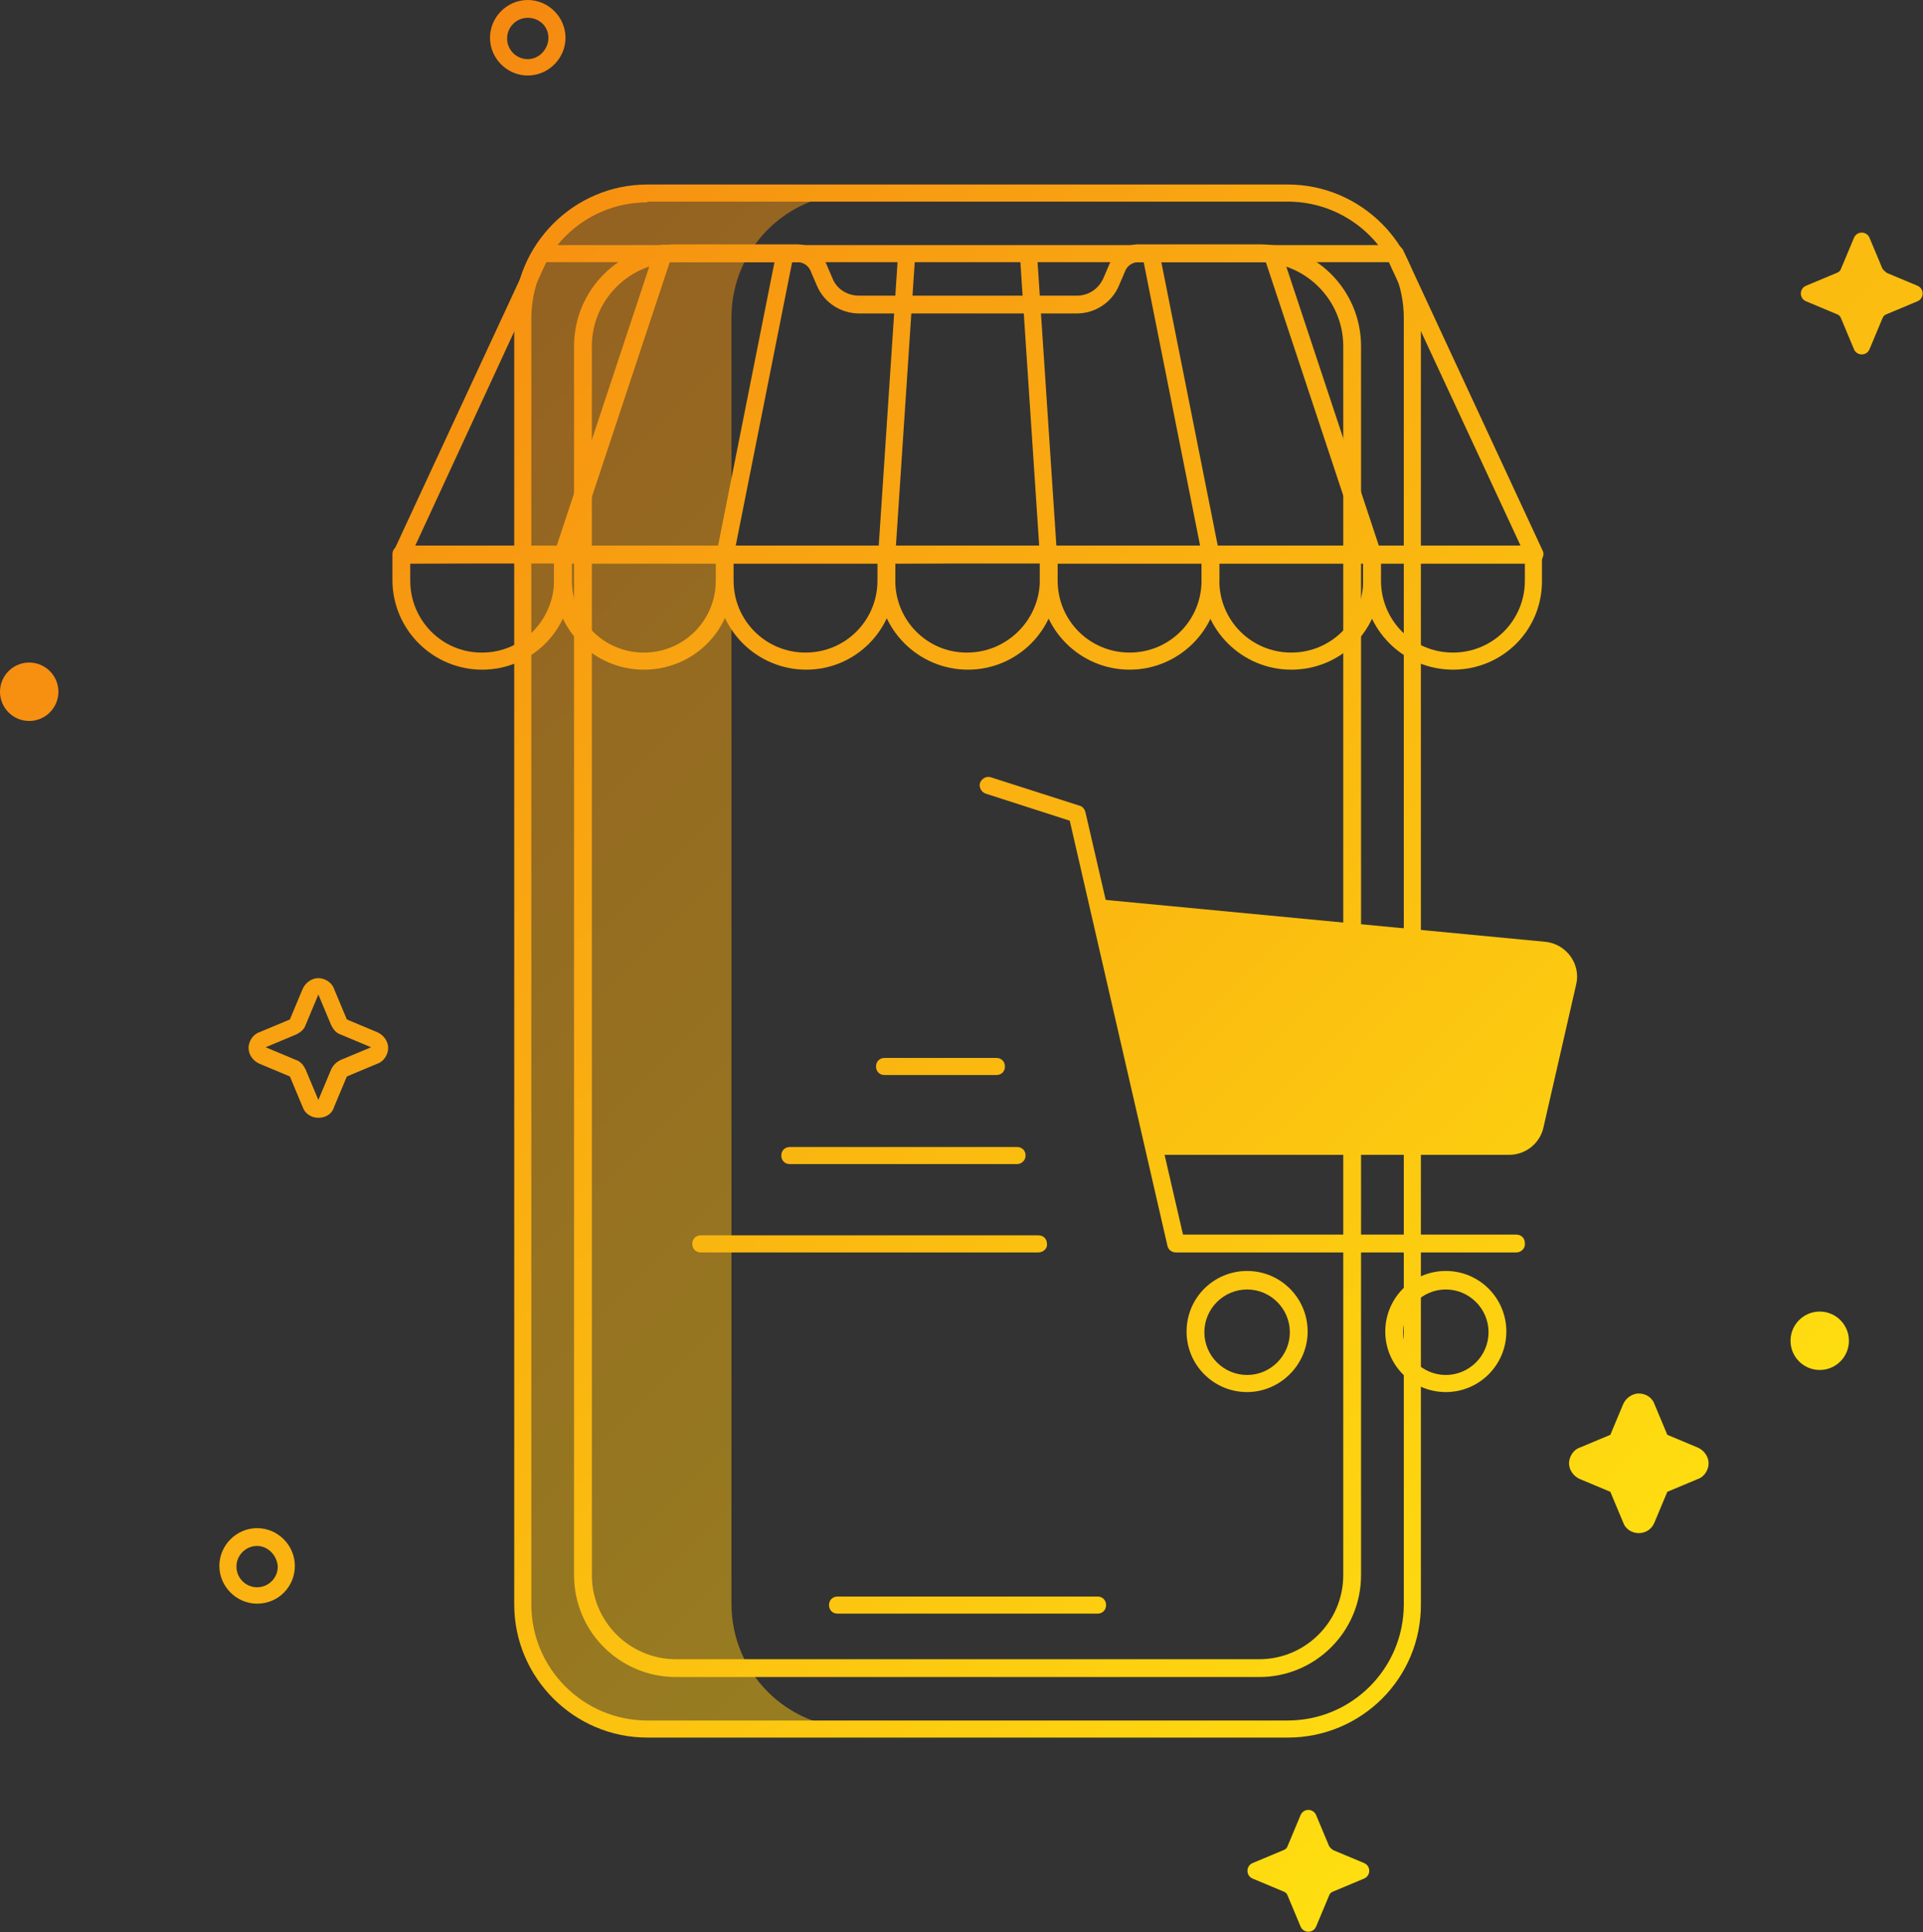 <?xml version="1.0" encoding="utf-8"?>
<!-- Generator: Adobe Illustrator 25.2.0, SVG Export Plug-In . SVG Version: 6.00 Build 0)  -->
<svg version="1.1" id="Ebene_1" xmlns:v="https://vecta.io/nano"
	 xmlns="http://www.w3.org/2000/svg" xmlns:xlink="http://www.w3.org/1999/xlink" x="0px" y="0px" viewBox="0 0 270 271.2"
	 style="enable-background:new 0 0 270 271.2;" xml:space="preserve">
<rect x="0" y="0" width="270" height="271.2" fill="#333333" stroke="none"/>
<style type="text/css">
	.st0{fill:url(#SVGID_1_);}
	.st1{fill:url(#SVGID_2_);}
	.st2{fill:url(#SVGID_3_);}
	.st3{fill:url(#SVGID_4_);}
	.st4{fill:url(#SVGID_5_);}
	.st5{fill:url(#j_2_);}
	.st6{fill:url(#SVGID_6_);}
	.st7{fill:#FFFFFF;}
	.st8{fill:url(#SVGID_7_);}
	.st9{opacity:0.5;fill:url(#SVGID_8_);enable-background:new    ;}
	.st10{fill:url(#SVGID_9_);}
	.st11{fill:url(#SVGID_10_);}
	.st12{fill:url(#SVGID_11_);}
	.st13{fill:url(#SVGID_12_);}
	.st14{fill:url(#SVGID_13_);}
	.st15{fill:url(#SVGID_14_);}
	.st16{fill:url(#SVGID_15_);}
	.st17{fill:url(#k_2_);}
	.st18{fill:url(#k_3_);}
	.st19{fill:url(#SVGID_16_);}
	.st20{fill:url(#SVGID_17_);}
	.st21{fill:url(#SVGID_18_);}
	.st22{fill:url(#SVGID_19_);}
	.st23{fill:url(#SVGID_20_);}
	.st24{fill:url(#SVGID_21_);}
	.st25{fill:url(#SVGID_22_);}
	.st26{fill:url(#SVGID_23_);}
	.st27{fill:url(#SVGID_24_);}
	.st28{fill:url(#SVGID_25_);}
	.st29{fill:url(#SVGID_26_);}
	.st30{fill:url(#SVGID_27_);}
	.st31{fill:url(#SVGID_28_);}
	.st32{fill:url(#SVGID_29_);}
	.st33{fill:url(#SVGID_30_);}
</style>
<linearGradient id="SVGID_1_" gradientUnits="userSpaceOnUse" x1="47.708" y1="295.092" x2="283.491" y2="59.309" gradientTransform="matrix(1 0 0 -1 0 274)">
	<stop  offset="0" style="stop-color:#F57F11"/>
	<stop  offset="1" style="stop-color:#FFE810"/>
</linearGradient>
<path class="st0" d="M74.1,10.6c-2.9,0-5.3-2.4-5.3-5.3S71.2,0,74.1,0s5.3,2.4,5.3,5.3S77,10.6,74.1,10.6z M74.1,2.5
	c-1.6,0-2.9,1.3-2.9,2.9s1.3,2.9,2.9,2.9s2.9-1.4,2.9-3S75.7,2.5,74.1,2.5z"/>
<linearGradient id="SVGID_2_" gradientUnits="userSpaceOnUse" x1="-78.543" y1="168.843" x2="157.242" y2="-66.942" gradientTransform="matrix(1 0 0 -1 0 274)">
	<stop  offset="0" style="stop-color:#F57F11"/>
	<stop  offset="1" style="stop-color:#FFE810"/>
</linearGradient>
<path class="st1" d="M36.1,225.1c-2.9,0-5.3-2.4-5.3-5.3c0-2.9,2.4-5.3,5.3-5.3c2.9,0,5.3,2.4,5.3,5.3
	C41.4,222.7,39.1,225.1,36.1,225.1C36.1,225.1,36.1,225.1,36.1,225.1z M36.1,217c-1.6,0-2.9,1.3-2.9,2.9s1.3,2.9,2.9,2.9
	s2.9-1.3,2.9-2.9C38.9,218.3,37.6,217,36.1,217z"/>
<linearGradient id="SVGID_3_" gradientUnits="userSpaceOnUse" x1="-33.193" y1="214.193" x2="202.592" y2="-21.592" gradientTransform="matrix(1 0 0 -1 0 274)">
	<stop  offset="0" style="stop-color:#F57F11"/>
	<stop  offset="1" style="stop-color:#FFE810"/>
</linearGradient>
<circle class="st2" cx="4.1" cy="97.1" r="4.1"/>
<linearGradient id="SVGID_4_" gradientUnits="userSpaceOnUse" x1="46.958" y1="294.342" x2="282.741" y2="58.559" gradientTransform="matrix(1 0 0 -1 0 274)">
	<stop  offset="0" style="stop-color:#F57F11"/>
	<stop  offset="1" style="stop-color:#FFE810"/>
</linearGradient>
<circle class="st3" cx="255.5" cy="188.2" r="4.1"/>
<linearGradient id="SVGID_5_" gradientUnits="userSpaceOnUse" x1="123.407" y1="370.793" x2="359.191" y2="135.008" gradientTransform="matrix(1 0 0 -1 0 274)">
	<stop  offset="0" style="stop-color:#F57F11"/>
	<stop  offset="1" style="stop-color:#FFE810"/>
</linearGradient>
<path class="st4" d="M264.9,38.3l4.3,1.8c1,0.4,1,1.8,0,2.2l-4.3,1.8c-0.3,0.1-0.5,0.3-0.6,0.6l-1.8,4.3c-0.4,1-1.8,1-2.2,0
	l-1.8-4.3c-0.1-0.3-0.3-0.5-0.6-0.6l-4.3-1.8c-1-0.4-1-1.8,0-2.2l4.3-1.8c0.3-0.1,0.5-0.3,0.6-0.6l1.8-4.3c0.4-1,1.8-1,2.2,0
	l1.8,4.3C264.4,37.9,264.7,38.1,264.9,38.3z"/>
<g>
	
		<linearGradient id="j_2_" gradientUnits="userSpaceOnUse" x1="-26.143" y1="221.243" x2="209.642" y2="-14.542" gradientTransform="matrix(1 0 0 -1 0 274)">
		<stop  offset="0" style="stop-color:#F57F11"/>
		<stop  offset="1" style="stop-color:#FFE810"/>
	</linearGradient>
	<path id="j" class="st5" d="M187.2,259.7l4.3,1.8c1,0.4,1,1.8,0,2.2l-4.3,1.8c-0.3,0.1-0.5,0.3-0.6,0.6l-1.8,4.3
		c-0.4,1-1.8,1-2.2,0l-1.8-4.3c-0.1-0.3-0.3-0.5-0.6-0.6l-4.3-1.8c-1-0.4-1-1.8,0-2.2l4.3-1.8c0.3-0.1,0.5-0.3,0.6-0.6l1.8-4.3
		c0.4-1,1.8-1,2.2,0l1.8,4.3C186.7,259.3,186.9,259.5,187.2,259.7z"/>
</g>
<linearGradient id="SVGID_6_" gradientUnits="userSpaceOnUse" x1="-37.899" y1="209.487" x2="197.886" y2="-26.298" gradientTransform="matrix(1 0 0 -1 0 274)">
	<stop  offset="0" style="stop-color:#F57F11"/>
	<stop  offset="1" style="stop-color:#FFE810"/>
</linearGradient>
<path class="st6" d="M44.7,156.9c-1,0-1.9-0.6-2.2-1.5l-1.8-4.3l-4.3-1.8c-0.9-0.4-1.5-1.3-1.5-2.2s0.6-1.9,1.5-2.2l4.3-1.8l1.8-4.3
	c0.4-0.9,1.3-1.5,2.2-1.5s1.9,0.6,2.2,1.5l1.8,4.3l4.3,1.8c0.9,0.4,1.5,1.3,1.5,2.2s-0.6,1.9-1.5,2.2l-4.3,1.8l-1.8,4.3
	C46.6,156.4,45.7,156.9,44.7,156.9z M44.7,139.6l-1.8,4.3c-0.2,0.6-0.7,1-1.3,1.3l-4.3,1.8l4.3,1.8c0.6,0.2,1,0.7,1.3,1.3l1.8,4.3
	l1.8-4.3c0.3-0.6,0.7-1,1.3-1.3l4.3-1.8l-4.3-1.8c-0.6-0.2-1-0.7-1.3-1.3L44.7,139.6z"/>
<g>
	<path id="j_1_" class="st7" d="M233.6,202.5l4.3,1.8c1,0.4,1,1.8,0,2.2l-4.3,1.8c-0.3,0.1-0.5,0.3-0.6,0.6l-1.8,4.3
		c-0.4,1-1.8,1-2.2,0l-1.8-4.3c-0.1-0.3-0.3-0.5-0.6-0.6l-4.3-1.8c-1-0.4-1-1.8,0-2.2l4.3-1.8c0.3-0.1,0.5-0.3,0.6-0.6l1.8-4.3
		c0.4-1,1.8-1,2.2,0l1.8,4.3C233.1,202.1,233.3,202.3,233.6,202.5z"/>
</g>
<linearGradient id="SVGID_7_" gradientUnits="userSpaceOnUse" x1="25.657" y1="273.043" x2="261.442" y2="37.258" gradientTransform="matrix(1 0 0 -1 0 274)">
	<stop  offset="0" style="stop-color:#F57F11"/>
	<stop  offset="1" style="stop-color:#FFE810"/>
</linearGradient>
<path class="st8" d="M230.1,215.2c-1,0-1.9-0.6-2.2-1.5l-1.8-4.3l-4.3-1.8c-0.9-0.4-1.5-1.3-1.5-2.2s0.6-1.9,1.5-2.2l4.3-1.8
	l1.8-4.3c0.4-0.9,1.3-1.5,2.2-1.5c1,0,1.9,0.6,2.2,1.5l1.8,4.3l4.3,1.8c0.9,0.4,1.5,1.3,1.5,2.2s-0.6,1.9-1.5,2.2l-4.3,1.8l-1.8,4.3
	C231.9,214.7,231,215.2,230.1,215.2z"/>
<linearGradient id="SVGID_8_" gradientUnits="userSpaceOnUse" x1="-3.162" y1="244.224" x2="232.623" y2="8.439" gradientTransform="matrix(1 0 0 -1 0 274)">
	<stop  offset="0" style="stop-color:#F57F11"/>
	<stop  offset="1" style="stop-color:#FFE810"/>
</linearGradient>
<path class="st9" d="M73.4,44.6v180.5c0,9.7,7.8,17.5,17.5,17.5h29.3c-9.7,0-17.5-7.8-17.5-17.5V44.6c0-9.7,7.8-17.5,17.5-17.5H90.9
	C81.2,27.1,73.4,35,73.4,44.6z"/>
<linearGradient id="SVGID_9_" gradientUnits="userSpaceOnUse" x1="13.782" y1="261.168" x2="249.567" y2="25.383" gradientTransform="matrix(1 0 0 -1 0 274)">
	<stop  offset="0" style="stop-color:#F57F11"/>
	<stop  offset="1" style="stop-color:#FFE810"/>
</linearGradient>
<path class="st10" d="M180.8,243.9H90.9c-10.3,0-18.7-8.4-18.7-18.7V44.6c0-10.3,8.4-18.7,18.7-18.7h89.9c10.3,0,18.7,8.4,18.7,18.7
	v180.5C199.6,235.5,191.2,243.9,180.8,243.9L180.8,243.9z M90.9,28.4c-9,0-16.3,7.3-16.3,16.3v180.5c0,9,7.3,16.3,16.3,16.3h89.9
	c9,0,16.3-7.3,16.3-16.3V44.6c0-9-7.3-16.3-16.3-16.3H90.9V28.4z"/>
<linearGradient id="SVGID_10_" gradientUnits="userSpaceOnUse" x1="13.807" y1="261.193" x2="249.592" y2="25.408" gradientTransform="matrix(1 0 0 -1 0 274)">
	<stop  offset="0" style="stop-color:#F57F11"/>
	<stop  offset="1" style="stop-color:#FFE810"/>
</linearGradient>
<path class="st11" d="M176.8,235.4H94.9c-7.9,0-14.3-6.4-14.3-14.3l0,0V48.6c0-7.9,6.4-14.3,14.3-14.3l0,0h17c1.8,0,3.3,1,4.1,2.7
	l0.9,2.1c0.6,1.5,2.1,2.4,3.7,2.4h30.6c1.6,0,3-0.9,3.7-2.4l0.9-2.1c0.7-1.6,2.3-2.7,4-2.7h17c7.9,0,14.3,6.4,14.3,14.3l0,0v172.5
	C191.1,229,184.7,235.4,176.8,235.4L176.8,235.4L176.8,235.4z M94.9,36.8c-6.5,0-11.8,5.3-11.8,11.8v172.5c0,6.5,5.3,11.8,11.8,11.8
	h81.9c6.5,0,11.8-5.3,11.8-11.8V48.6c0-6.5-5.3-11.8-11.8-11.8h-17c-0.8,0-1.5,0.5-1.8,1.2l-0.9,2.1c-1,2.4-3.4,3.9-5.9,3.9h-30.6
	c-2.5,0-4.9-1.5-5.9-3.9l-0.9-2.1c-0.3-0.7-1-1.2-1.8-1.2H94.9z"/>
<linearGradient id="SVGID_11_" gradientUnits="userSpaceOnUse" x1="6.16" y1="253.546" x2="241.945" y2="17.762" gradientTransform="matrix(1 0 0 -1 0 274)">
	<stop  offset="0" style="stop-color:#F57F11"/>
	<stop  offset="1" style="stop-color:#FFE810"/>
</linearGradient>
<path class="st12" d="M67.7,94c-6.9,0-12.6-5.6-12.6-12.6v-3.6c0-0.7,0.5-1.2,1.2-1.2H79c0.7,0,1.2,0.5,1.2,1.2v3.6
	C80.3,88.4,74.6,94,67.7,94z M57.6,79.1v2.4c0,5.6,4.5,10.1,10,10.1c0,0,0,0,0.1,0c5.6,0,10.1-4.6,10.1-10.2V79L57.6,79.1L57.6,79.1
	z"/>
<linearGradient id="SVGID_12_" gradientUnits="userSpaceOnUse" x1="17.51" y1="264.896" x2="253.295" y2="29.111" gradientTransform="matrix(1 0 0 -1 0 274)">
	<stop  offset="0" style="stop-color:#F57F11"/>
	<stop  offset="1" style="stop-color:#FFE810"/>
</linearGradient>
<path class="st13" d="M90.4,94c-6.9,0-12.6-5.6-12.6-12.6v-3.6c0-0.7,0.5-1.2,1.2-1.2h22.7c0.7,0,1.2,0.5,1.2,1.2v3.6
	C103,88.4,97.4,94,90.4,94z M80.3,79.1v2.4c0,5.6,4.5,10.1,10.1,10.1s10.1-4.5,10.1-10.1v-2.4H80.3z"/>
<linearGradient id="SVGID_13_" gradientUnits="userSpaceOnUse" x1="28.91" y1="276.296" x2="264.695" y2="40.511" gradientTransform="matrix(1 0 0 -1 0 274)">
	<stop  offset="0" style="stop-color:#F57F11"/>
	<stop  offset="1" style="stop-color:#FFE810"/>
</linearGradient>
<path class="st14" d="M113.2,94c-6.9,0-12.6-5.6-12.6-12.6v-3.6c0-0.7,0.5-1.2,1.2-1.2h22.7c0.7,0,1.2,0.5,1.2,1.2v3.6
	C125.7,88.4,120.1,94,113.2,94z M103,79.1v2.4c0,5.6,4.5,10.1,10.1,10.1s10.1-4.5,10.1-10.1v-2.4H103z"/>
<linearGradient id="SVGID_14_" gradientUnits="userSpaceOnUse" x1="40.26" y1="287.646" x2="276.045" y2="51.861" gradientTransform="matrix(1 0 0 -1 0 274)">
	<stop  offset="0" style="stop-color:#F57F11"/>
	<stop  offset="1" style="stop-color:#FFE810"/>
</linearGradient>
<path class="st15" d="M135.9,94c-6.9,0-12.6-5.6-12.6-12.6v-3.6c0-0.7,0.5-1.2,1.2-1.2h22.7c0.7,0,1.2,0.5,1.2,1.2v3.6
	C148.5,88.4,142.8,94,135.9,94z M125.7,79.1v2.4c0,5.6,4.5,10.1,10,10.1c0,0,0,0,0.1,0c5.6,0,10.2-4.6,10.2-10.2V79L125.7,79.1
	L125.7,79.1z"/>
<linearGradient id="SVGID_15_" gradientUnits="userSpaceOnUse" x1="51.635" y1="299.021" x2="287.42" y2="63.237" gradientTransform="matrix(1 0 0 -1 0 274)">
	<stop  offset="0" style="stop-color:#F57F11"/>
	<stop  offset="1" style="stop-color:#FFE810"/>
</linearGradient>
<path class="st16" d="M158.6,94c-6.9,0-12.6-5.6-12.6-12.6v-3.6c0-0.7,0.5-1.2,1.2-1.2H170c0.7,0,1.2,0.5,1.2,1.2v3.6
	C171.2,88.4,165.5,94,158.6,94L158.6,94z M148.5,79.1v2.4c0,5.6,4.5,10.1,10.1,10.1c5.6,0,10.1-4.5,10.1-10.1v-2.4H148.5z"/>
<g>
	
		<linearGradient id="k_2_" gradientUnits="userSpaceOnUse" x1="62.96" y1="310.346" x2="298.745" y2="74.561" gradientTransform="matrix(1 0 0 -1 0 274)">
		<stop  offset="0" style="stop-color:#F57F11"/>
		<stop  offset="1" style="stop-color:#FFE810"/>
	</linearGradient>
	<path id="k" class="st17" d="M181.3,94c-6.9,0-12.6-5.6-12.6-12.6v-3.6c0-0.7,0.5-1.2,1.2-1.2h22.7c0.7,0,1.2,0.5,1.2,1.2v3.6
		C193.9,88.4,188.3,94,181.3,94L181.3,94z M171.2,79.1v2.4c0,5.6,4.5,10.1,10.1,10.1c5.6,0,10.1-4.5,10.1-10.1v-2.4H171.2z"/>
</g>
<g>
	
		<linearGradient id="k_3_" gradientUnits="userSpaceOnUse" x1="51.61" y1="321.696" x2="287.395" y2="85.911" gradientTransform="matrix(1 0 0 -1 22.7 274)">
		<stop  offset="0" style="stop-color:#F57F11"/>
		<stop  offset="1" style="stop-color:#FFE810"/>
	</linearGradient>
	<path id="k_1_" class="st18" d="M204,94c-6.9,0-12.6-5.6-12.6-12.6v-3.6c0-0.7,0.5-1.2,1.2-1.2h22.7c0.7,0,1.2,0.5,1.2,1.2v3.6
		C216.6,88.4,211,94,204,94L204,94z M193.9,79.1v2.4c0,5.6,4.5,10.1,10.1,10.1c5.6,0,10.1-4.5,10.1-10.1v-2.4H193.9z"/>
</g>
<linearGradient id="SVGID_16_" gradientUnits="userSpaceOnUse" x1="48.012" y1="295.398" x2="283.796" y2="59.613" gradientTransform="matrix(1 0 0 -1 0 274)">
	<stop  offset="0" style="stop-color:#F57F11"/>
	<stop  offset="1" style="stop-color:#FFE810"/>
</linearGradient>
<path class="st19" d="M215.4,79.1h-159c-0.4,0-0.8-0.2-1-0.6c-0.2-0.4-0.3-0.8-0.1-1.2l19.6-42.2c0.2-0.4,0.6-0.7,1.1-0.7h119.9
	c0.5,0,0.9,0.3,1.1,0.7l19.6,42.2c0.2,0.4,0.1,0.8-0.1,1.2C216.2,78.8,215.8,79.1,215.4,79.1z M58.3,76.6h155.2L195,36.8H76.7
	L58.3,76.6z"/>
<linearGradient id="SVGID_17_" gradientUnits="userSpaceOnUse" x1="28.007" y1="275.393" x2="263.792" y2="39.608" gradientTransform="matrix(1 0 0 -1 0 274)">
	<stop  offset="0" style="stop-color:#F57F11"/>
	<stop  offset="1" style="stop-color:#FFE810"/>
</linearGradient>
<path class="st20" d="M79.1,79.1c-0.1,0-0.3,0-0.4-0.1c-0.6-0.2-1-0.9-0.8-1.6l14-42.2c0.2-0.6,0.9-1,1.6-0.8c0.6,0.2,1,0.9,0.8,1.6
	l-14,42.2C80.1,78.7,79.6,79.1,79.1,79.1z"/>
<linearGradient id="SVGID_18_" gradientUnits="userSpaceOnUse" x1="37.907" y1="285.293" x2="273.692" y2="49.508" gradientTransform="matrix(1 0 0 -1 0 274)">
	<stop  offset="0" style="stop-color:#F57F11"/>
	<stop  offset="1" style="stop-color:#FFE810"/>
</linearGradient>
<path class="st21" d="M101.8,79.1h-0.2c-0.7-0.1-1.1-0.8-1-1.4l8.4-42.2c0.1-0.7,0.8-1.1,1.4-1c0.7,0.1,1.1,0.8,1,1.4L103,78.1
	C102.9,78.6,102.4,79.1,101.8,79.1z"/>
<linearGradient id="SVGID_19_" gradientUnits="userSpaceOnUse" x1="47.861" y1="295.247" x2="283.667" y2="59.441" gradientTransform="matrix(1 0 0 -1 0 274)">
	<stop  offset="0" style="stop-color:#F57F11"/>
	<stop  offset="1" style="stop-color:#FFE810"/>
</linearGradient>
<path class="st22" d="M124.5,79.1c-0.8,0-1.3-0.6-1.2-1.3l2.8-42.2c0-0.7,0.7-1.2,1.3-1.1c0.7,0,1.2,0.6,1.1,1.3L125.7,78
	C125.7,78.6,125.2,79.1,124.5,79.1z"/>
<linearGradient id="SVGID_20_" gradientUnits="userSpaceOnUse" x1="57.805" y1="305.191" x2="293.589" y2="69.406" gradientTransform="matrix(1 0 0 -1 0 274)">
	<stop  offset="0" style="stop-color:#F57F11"/>
	<stop  offset="1" style="stop-color:#FFE810"/>
</linearGradient>
<path class="st23" d="M147.2,79.1c-0.6,0-1.2-0.5-1.2-1.1l-2.8-42.2c0-0.7,0.5-1.3,1.1-1.3c0.7,0,1.3,0.5,1.3,1.1l2.8,42.2
	C148.5,78.4,148,79,147.2,79.1L147.2,79.1L147.2,79.1z"/>
<linearGradient id="SVGID_21_" gradientUnits="userSpaceOnUse" x1="67.814" y1="315.2" x2="303.599" y2="79.415" gradientTransform="matrix(1 0 0 -1 0 274)">
	<stop  offset="0" style="stop-color:#F57F11"/>
	<stop  offset="1" style="stop-color:#FFE810"/>
</linearGradient>
<path class="st24" d="M170,79.1c-0.6,0-1.1-0.4-1.2-1l-8.4-42.2c-0.1-0.7,0.3-1.3,1-1.4s1.3,0.3,1.4,1l8.4,42.2
	c0.1,0.7-0.3,1.3-1,1.4C170.1,79,170,79.1,170,79.1z"/>
<linearGradient id="SVGID_22_" gradientUnits="userSpaceOnUse" x1="77.762" y1="325.148" x2="313.547" y2="89.363" gradientTransform="matrix(1 0 0 -1 0 274)">
	<stop  offset="0" style="stop-color:#F57F11"/>
	<stop  offset="1" style="stop-color:#FFE810"/>
</linearGradient>
<path class="st25" d="M192.7,79.1c-0.5,0-1-0.3-1.2-0.8l-14-42.2c-0.2-0.6,0.1-1.3,0.8-1.6c0.6-0.2,1.3,0.1,1.6,0.8l14,42.2
	c0.2,0.6-0.1,1.3-0.8,1.6C192.9,79,192.8,79.1,192.7,79.1L192.7,79.1z"/>
<linearGradient id="SVGID_23_" gradientUnits="userSpaceOnUse" x1="-31.418" y1="215.968" x2="204.367" y2="-19.817" gradientTransform="matrix(1 0 0 -1 0 274)">
	<stop  offset="0" style="stop-color:#F57F11"/>
	<stop  offset="1" style="stop-color:#FFE810"/>
</linearGradient>
<path class="st26" d="M154.1,226.5h-36.5c-0.7,0-1.2-0.5-1.2-1.2s0.5-1.2,1.2-1.2h36.5c0.7,0,1.2,0.5,1.2,1.2
	S154.8,226.5,154.1,226.5z"/>
<linearGradient id="SVGID_24_" gradientUnits="userSpaceOnUse" x1="20.533" y1="267.919" x2="256.318" y2="32.135" gradientTransform="matrix(1 0 0 -1 0 274)">
	<stop  offset="0" style="stop-color:#F57F11"/>
	<stop  offset="1" style="stop-color:#FFE810"/>
</linearGradient>
<path class="st27" d="M212.9,175.8h-47.8c-0.6,0-1.1-0.4-1.2-1l-13.7-59.6l-11.8-3.8c-0.6-0.2-1-0.9-0.8-1.5s0.9-1,1.5-0.8l12.5,4
	c0.4,0.1,0.7,0.5,0.8,0.9l13.7,59.3h46.8c0.7,0,1.2,0.5,1.2,1.2C214.2,175.2,213.6,175.8,212.9,175.8z"/>
<linearGradient id="SVGID_25_" gradientUnits="userSpaceOnUse" x1="34.947" y1="282.333" x2="270.732" y2="46.549" gradientTransform="matrix(1 0 0 -1 0 274)">
	<stop  offset="0" style="stop-color:#F57F11"/>
	<stop  offset="1" style="stop-color:#FFE810"/>
</linearGradient>
<path class="st28" d="M221.3,138.2l-4.6,20.1c-0.5,2.2-2.5,3.8-4.8,3.8h-49.6l-8.3-35.9l63,6C219.9,132.5,222,135.3,221.3,138.2
	L221.3,138.2z"/>
<linearGradient id="SVGID_26_" gradientUnits="userSpaceOnUse" x1="7.407" y1="254.792" x2="243.191" y2="19.009" gradientTransform="matrix(1 0 0 -1 0 274)">
	<stop  offset="0" style="stop-color:#F57F11"/>
	<stop  offset="1" style="stop-color:#FFE810"/>
</linearGradient>
<path class="st29" d="M175.1,195.4c-4.7,0-8.5-3.8-8.5-8.5s3.8-8.5,8.5-8.5s8.5,3.8,8.5,8.5S179.7,195.4,175.1,195.4z M175.1,181
	c-3.3,0-6,2.7-6,6c0,3.3,2.7,6,6,6c3.3,0,6-2.7,6-6C181.1,183.7,178.4,181,175.1,181z"/>
<linearGradient id="SVGID_27_" gradientUnits="userSpaceOnUse" x1="21.357" y1="268.743" x2="257.142" y2="32.958" gradientTransform="matrix(1 0 0 -1 0 274)">
	<stop  offset="0" style="stop-color:#F57F11"/>
	<stop  offset="1" style="stop-color:#FFE810"/>
</linearGradient>
<path class="st30" d="M203,195.4c-4.7,0-8.5-3.8-8.5-8.5s3.8-8.5,8.5-8.5s8.5,3.8,8.5,8.5S207.7,195.4,203,195.4z M203,181
	c-3.3,0-6,2.7-6,6c0,3.3,2.7,6,6,6c3.3,0,6-2.7,6-6C209,183.7,206.3,181,203,181z"/>
<linearGradient id="SVGID_28_" gradientUnits="userSpaceOnUse" x1="-4.368" y1="243.018" x2="231.417" y2="7.233" gradientTransform="matrix(1 0 0 -1 0 274)">
	<stop  offset="0" style="stop-color:#F57F11"/>
	<stop  offset="1" style="stop-color:#FFE810"/>
</linearGradient>
<path class="st31" d="M142.8,163.4h-31.9c-0.7,0-1.2-0.5-1.2-1.2s0.5-1.2,1.2-1.2h31.9c0.7,0,1.2,0.5,1.2,1.2
	S143.4,163.4,142.8,163.4z"/>
<linearGradient id="SVGID_29_" gradientUnits="userSpaceOnUse" x1="-12.943" y1="234.442" x2="222.841" y2="-1.341" gradientTransform="matrix(1 0 0 -1 0 274)">
	<stop  offset="0" style="stop-color:#F57F11"/>
	<stop  offset="1" style="stop-color:#FFE810"/>
</linearGradient>
<path class="st32" d="M145.8,175.8H98.4c-0.7,0-1.2-0.5-1.2-1.2s0.5-1.2,1.2-1.2h47.4c0.7,0,1.2,0.5,1.2,1.2
	C147.1,175.2,146.5,175.8,145.8,175.8z"/>
<linearGradient id="SVGID_30_" gradientUnits="userSpaceOnUse" x1="4.482" y1="251.868" x2="240.267" y2="16.084" gradientTransform="matrix(1 0 0 -1 0 274)">
	<stop  offset="0" style="stop-color:#F57F11"/>
	<stop  offset="1" style="stop-color:#FFE810"/>
</linearGradient>
<path class="st33" d="M139.9,150.9h-15.7c-0.7,0-1.2-0.5-1.2-1.2s0.5-1.2,1.2-1.2h15.7c0.7,0,1.2,0.5,1.2,1.2
	S140.6,150.9,139.9,150.9z"/>
</svg>
